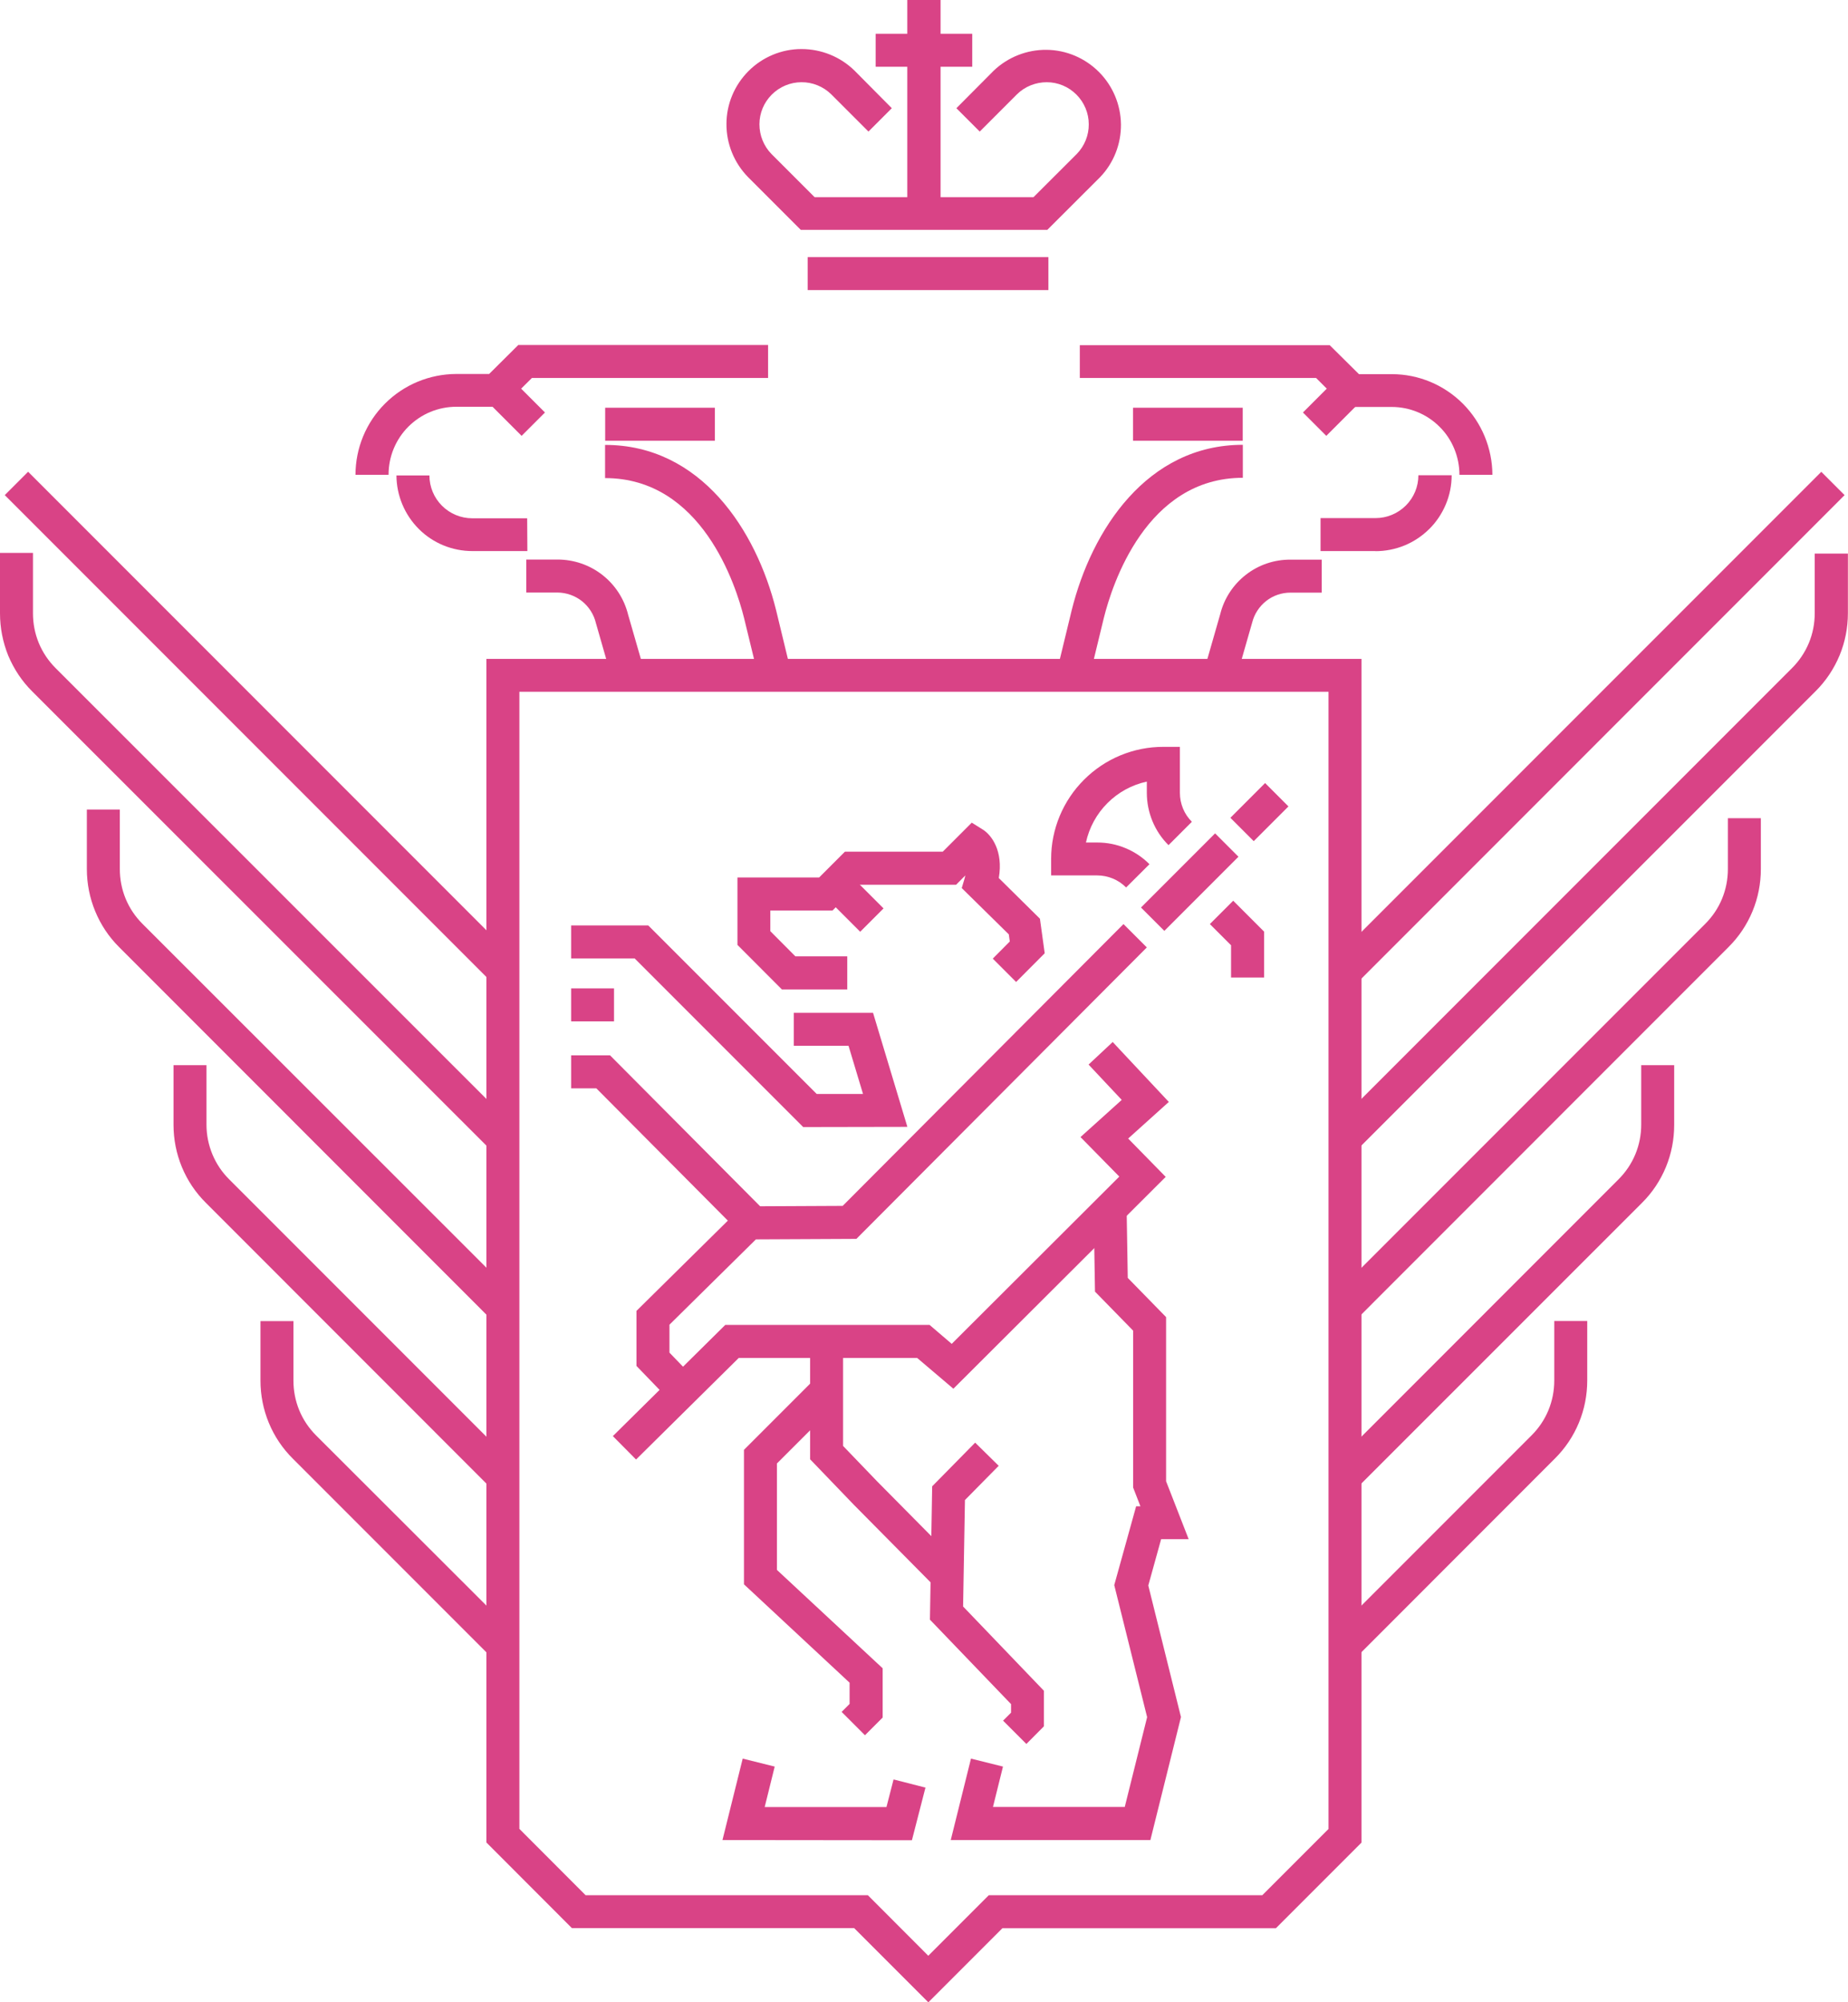 <?xml version="1.0" encoding="UTF-8"?> <svg xmlns="http://www.w3.org/2000/svg" id="_лой_1" data-name="Слой 1" viewBox="0 0 190 205.76"> <defs> <style> .cls-1 { fill: #d94386; } </style> </defs> <path class="cls-1" d="M139.48,118.23l-2.41-2.4,47.18-47.18c.74-.74,1.33-1.62,1.73-2.58,.4-.97,.6-2,.6-3.05v-6.13h3.41v6.13c0,1.49-.29,2.97-.86,4.34s-1.41,2.63-2.47,3.68l-47.19,47.18Z"></path> <path class="cls-1" d="M139.48,135.59l-2.41-2.4,38.25-38.25c.74-.74,1.33-1.61,1.73-2.58,.4-.97,.6-2,.6-3.05v-5.23h3.39v5.23c0,1.49-.29,2.97-.86,4.34-.57,1.38-1.41,2.63-2.47,3.68l-38.24,38.25Z"></path> <path class="cls-1" d="M139.48,152.95l-2.41-2.41,29.34-29.35c.74-.74,1.33-1.61,1.73-2.58,.4-.96,.6-2,.6-3.04v-6.11h3.39v6.13c0,1.49-.28,2.96-.85,4.34-.57,1.38-1.4,2.63-2.46,3.68l-29.35,29.34Z"></path> <path class="cls-1" d="M139.48,170.3l-2.41-2.4,20.4-20.4c.74-.74,1.33-1.61,1.73-2.58,.4-.97,.6-2,.6-3.05v-6.12h3.39v6.12c0,1.49-.29,2.97-.86,4.34-.57,1.38-1.41,2.63-2.47,3.68l-20.39,20.4Z"></path> <path class="cls-1" d="M2.89,48.48l-2.4,2.4,50.01,50.01,2.4-2.4L2.89,48.48Z"></path> <path class="cls-1" d="M187.26,48.48l-50.01,50.01,2.4,2.4,50-50.01-2.4-2.4Z"></path> <path class="cls-1" d="M50.51,118.23L3.32,71.06c-1.06-1.05-1.89-2.3-2.47-3.68C.29,66,0,64.52,0,63.03v-6.21H3.39v6.21c0,1.05,.2,2.08,.6,3.05,.4,.97,.99,1.84,1.73,2.58l47.2,47.18-2.42,2.4Z"></path> <path class="cls-1" d="M50.5,135.59L12.25,97.33c-1.06-1.05-1.89-2.3-2.46-3.68-.57-1.38-.86-2.85-.86-4.34v-6.12h3.39v6.12c0,1.05,.2,2.08,.6,3.05s.99,1.84,1.73,2.58l38.28,38.25-2.42,2.4Z"></path> <path class="cls-1" d="M50.5,152.95l-29.33-29.34c-1.06-1.05-1.9-2.3-2.47-3.68-.57-1.38-.86-2.85-.86-4.34v-6.13h3.39v6.13c0,1.04,.21,2.07,.61,3.04,.4,.96,.99,1.84,1.73,2.57l29.35,29.35-2.42,2.41Z"></path> <path class="cls-1" d="M50.51,170.3l-20.4-20.4c-1.06-1.05-1.9-2.3-2.47-3.68-.57-1.38-.86-2.85-.86-4.34v-6.12h3.39v6.12c0,1.05,.2,2.08,.6,3.05,.4,.97,.99,1.84,1.73,2.58l20.43,20.4-2.42,2.4Z"></path> <path class="cls-1" d="M153.44,48.79h-3.39c0-.92-.18-1.82-.53-2.67-.35-.85-.86-1.62-1.51-2.26-.65-.65-1.41-1.16-2.26-1.51-.84-.35-1.75-.53-2.67-.53h-4.79l-2.98-2.98h-24.29v-3.37h25.69l3.01,2.98h3.39c2.74,0,5.36,1.1,7.3,3.04,1.93,1.94,3.02,4.57,3.03,7.31h0Z"></path> <path class="cls-1" d="M138.01,38.34l-4.05,4.05,2.4,2.4,4.05-4.05-2.4-2.4Z"></path> <path class="cls-1" d="M141.43,56.63h-5.66v-3.39h5.66c1.17,0,2.29-.47,3.11-1.29,.83-.83,1.29-1.94,1.29-3.11h3.42c0,1.03-.2,2.04-.6,2.99s-.97,1.81-1.7,2.53c-.73,.72-1.59,1.3-2.54,1.69-.95,.39-1.97,.59-2.99,.59h0Z"></path> <path class="cls-1" d="M127.05,69.86l-3.26-.94,1.67-5.82c.4-1.61,1.34-3.03,2.64-4.04,1.31-1.02,2.92-1.56,4.58-1.55h3.21v3.39h-3.21c-.91,0-1.79,.3-2.5,.86-.71,.56-1.22,1.34-1.44,2.22l-1.69,5.89Z"></path> <path class="cls-1" d="M111.95,69.8l-3.29-.8,1.53-6.31c2.04-8.21,7.73-16.98,17.59-16.98v3.39c-9.94,0-13.45,11.02-14.29,14.4l-1.53,6.3Z"></path> <path class="cls-1" d="M127.77,41.9h-11.28v3.39h11.28v-3.39Z"></path> <path class="cls-1" d="M39.94,48.79h-3.39c0-2.74,1.09-5.38,3.04-7.32,1.94-1.94,4.57-3.03,7.32-3.04h3.38l3-2.98h25.68v3.39h-24.28l-2.98,2.96h-4.79c-.92,0-1.82,.18-2.67,.53-.85,.35-1.61,.87-2.26,1.51-.65,.65-1.16,1.42-1.51,2.26-.35,.85-.53,1.75-.53,2.67Z"></path> <path class="cls-1" d="M51.98,38.34l-2.4,2.4,4.05,4.05,2.4-2.4-4.05-4.05Z"></path> <path class="cls-1" d="M54.22,56.63h-5.65c-2.07,0-4.05-.81-5.51-2.27-1.46-1.46-2.29-3.44-2.3-5.5h3.39c0,1.17,.47,2.29,1.29,3.11s1.94,1.29,3.11,1.29h5.65l.02,3.37Z"></path> <path class="cls-1" d="M62.94,69.86l-1.67-5.82c-.21-.89-.72-1.69-1.43-2.26-.72-.57-1.61-.88-2.52-.89h-3.21v-3.39h3.21c1.67,0,3.29,.55,4.61,1.58,1.32,1.03,2.25,2.47,2.65,4.09l1.66,5.76-3.28,.93Z"></path> <path class="cls-1" d="M78.03,69.8l-1.53-6.29c-.84-3.37-4.35-14.38-14.29-14.38v-3.41c9.85,0,15.54,8.76,17.58,16.97l1.53,6.32-3.3,.8Z"></path> <path class="cls-1" d="M73.5,41.9h-11.28v3.39h11.28v-3.39Z"></path> <path class="cls-1" d="M107.79,26.42h-24.75v3.39h24.75v-3.39Z"></path> <path class="cls-1" d="M96.69,0h-3.39V21.93h3.39V0Z"></path> <path class="cls-1" d="M94.99,3.47h-4.96v3.39h4.96V3.47Z"></path> <path class="cls-1" d="M107.65,23.62h-25.32l-5.42-5.42c-1.43-1.46-2.23-3.42-2.22-5.46,0-2.04,.82-3.99,2.27-5.44,1.44-1.44,3.4-2.26,5.44-2.26s4,.79,5.46,2.22l3.83,3.86-2.4,2.4-3.83-3.83c-.82-.8-1.92-1.25-3.06-1.24-1.14,0-2.24,.46-3.05,1.27-.81,.81-1.27,1.9-1.27,3.05,0,1.14,.44,2.24,1.24,3.06l4.43,4.43h22.51l4.44-4.43c.8-.82,1.25-1.92,1.24-3.06,0-1.14-.46-2.24-1.27-3.05-.81-.81-1.9-1.27-3.05-1.27-1.14,0-2.25,.44-3.06,1.24l-3.83,3.83-2.4-2.4,3.84-3.86c1.46-1.39,3.41-2.16,5.43-2.14,2.02,.02,3.95,.84,5.38,2.27,1.43,1.43,2.24,3.36,2.27,5.38,.02,2.02-.74,3.97-2.14,5.43l-5.43,5.42Z"></path> <path class="cls-1" d="M96.69,0h-3.39V21.93h3.39V0Z"></path> <path class="cls-1" d="M99.96,3.47h-4.96v3.39h4.96V3.47Z"></path> <path class="cls-1" d="M87.13,101.68h-6.74l-4.57-4.58v-6.93h8.4l2.65-2.65h10.06l2.98-2.98,1.14,.71c.89,.56,2.12,2.19,1.64,4.98l4.23,4.18,.49,3.55-2.94,2.95-2.4-2.4,1.75-1.76-.1-.73-4.84-4.76,.29-.97c.03-.12,.06-.22,.08-.33l-.95,.96h-10.06l-2.65,2.65h-6.39v2.12l2.58,2.59h5.33v3.41Z"></path> <path class="cls-1" d="M82.57,115.81l-17.32-17.32h-6.53v-3.39h7.93l17.32,17.32h4.76l-1.49-4.95h-5.63v-3.39h8.15l3.53,11.72-10.73,.02Z"></path> <path class="cls-1" d="M63.13,101.57h-4.41v3.39h4.41v-3.39Z"></path> <path class="cls-1" d="M75.84,126.45l-14.53-14.61h-2.59v-3.39h4l15.53,15.61-2.41,2.39Z"></path> <path class="cls-1" d="M68.98,144.04l-3.54-3.67v-5.66l10.88-10.74,10.32-.05,28.87-28.96,2.4,2.4-29.86,29.95-10.33,.05-8.89,8.77v2.87l2.59,2.69-2.45,2.35Z"></path> <path class="cls-1" d="M65.4,149.99l-2.39-2.41,11.56-11.43h21l2.28,1.95,17.23-17.19-3.99-4.06,4.24-3.82-3.41-3.63,2.48-2.32,5.77,6.16-4.18,3.76,3.86,3.94-21.83,21.77-3.72-3.16h-18.35l-10.57,10.45Z"></path> <path class="cls-1" d="M95.79,162.72l-8-8.08-4.5-4.68v-12.11h3.39v10.74l3.54,3.68,7.99,8.07-2.41,2.39Z"></path> <path class="cls-1" d="M118.29,189.09h-20.54l2.08-8.37,3.29,.82-1.03,4.15h13.55l2.3-9.23-3.38-13.57,2.25-8.1h.44l-.75-1.93v-16.12l-3.92-4.01-.14-8.56,3.39-.05,.12,7.2,3.94,4.03v16.87l2.32,5.95h-2.83l-1.32,4.76,3.36,13.52-3.14,12.62Z"></path> <path class="cls-1" d="M105.53,179.22l-2.4-2.4,.82-.82v-.88l-8.34-8.68,.23-13.7,4.42-4.49,2.42,2.38-3.47,3.52-.19,10.94,8.31,8.66v3.65l-1.81,1.82Z"></path> <path class="cls-1" d="M124.93,85.64l-7.62,7.62,2.4,2.4,7.62-7.62-2.4-2.4Z"></path> <path class="cls-1" d="M93.77,189.11l-19.49-.02,2.08-8.37,3.29,.82-1.03,4.16h12.52l.73-2.84,3.28,.84-1.39,5.4Z"></path> <path class="cls-1" d="M88.93,178.32l-2.4-2.4,.82-.82v-2.18l-10.86-10.11v-13.82l7.32-7.32,2.4,2.4-6.33,6.32v10.94l10.87,10.11v5.06l-1.82,1.82Z"></path> <path class="cls-1" d="M115.77,91.19c-.39-.39-.85-.7-1.36-.91-.51-.21-1.06-.32-1.61-.32h-4.73v-1.69c0-3.06,1.22-5.99,3.39-8.15,2.16-2.16,5.1-3.38,8.16-3.37h1.69v4.73c0,.55,.11,1.1,.32,1.61,.21,.51,.52,.97,.91,1.36l-2.4,2.4c-.71-.7-1.27-1.54-1.65-2.46-.38-.92-.58-1.91-.58-2.91v-1.16c-1.54,.33-2.94,1.1-4.05,2.21-1.11,1.11-1.88,2.52-2.21,4.05h1.16c1,0,1.99,.19,2.91,.58,.92,.38,1.76,.94,2.46,1.65l-2.41,2.4Z"></path> <path class="cls-1" d="M129.96,100.45h-3.39v-3.31l-2.18-2.18,2.4-2.4,3.18,3.18v4.72Z"></path> <path class="cls-1" d="M130.07,80.47l-3.57,3.57,2.4,2.4,3.57-3.57-2.4-2.4Z"></path> <path class="cls-1" d="M87.18,89.69l-2.4,2.4,3.66,3.66,2.4-2.4-3.66-3.66Z"></path> <path class="cls-1" d="M95.44,205.76l-7.62-7.62h-29.02l-8.79-8.8V67.71h89.97v121.64l-8.8,8.8h-28.12l-7.62,7.62Zm-35.23-11h29.02l6.21,6.22,6.22-6.22h28.12l6.81-6.81V71.09H53.4v116.85l6.81,6.82Z"></path> </svg> 